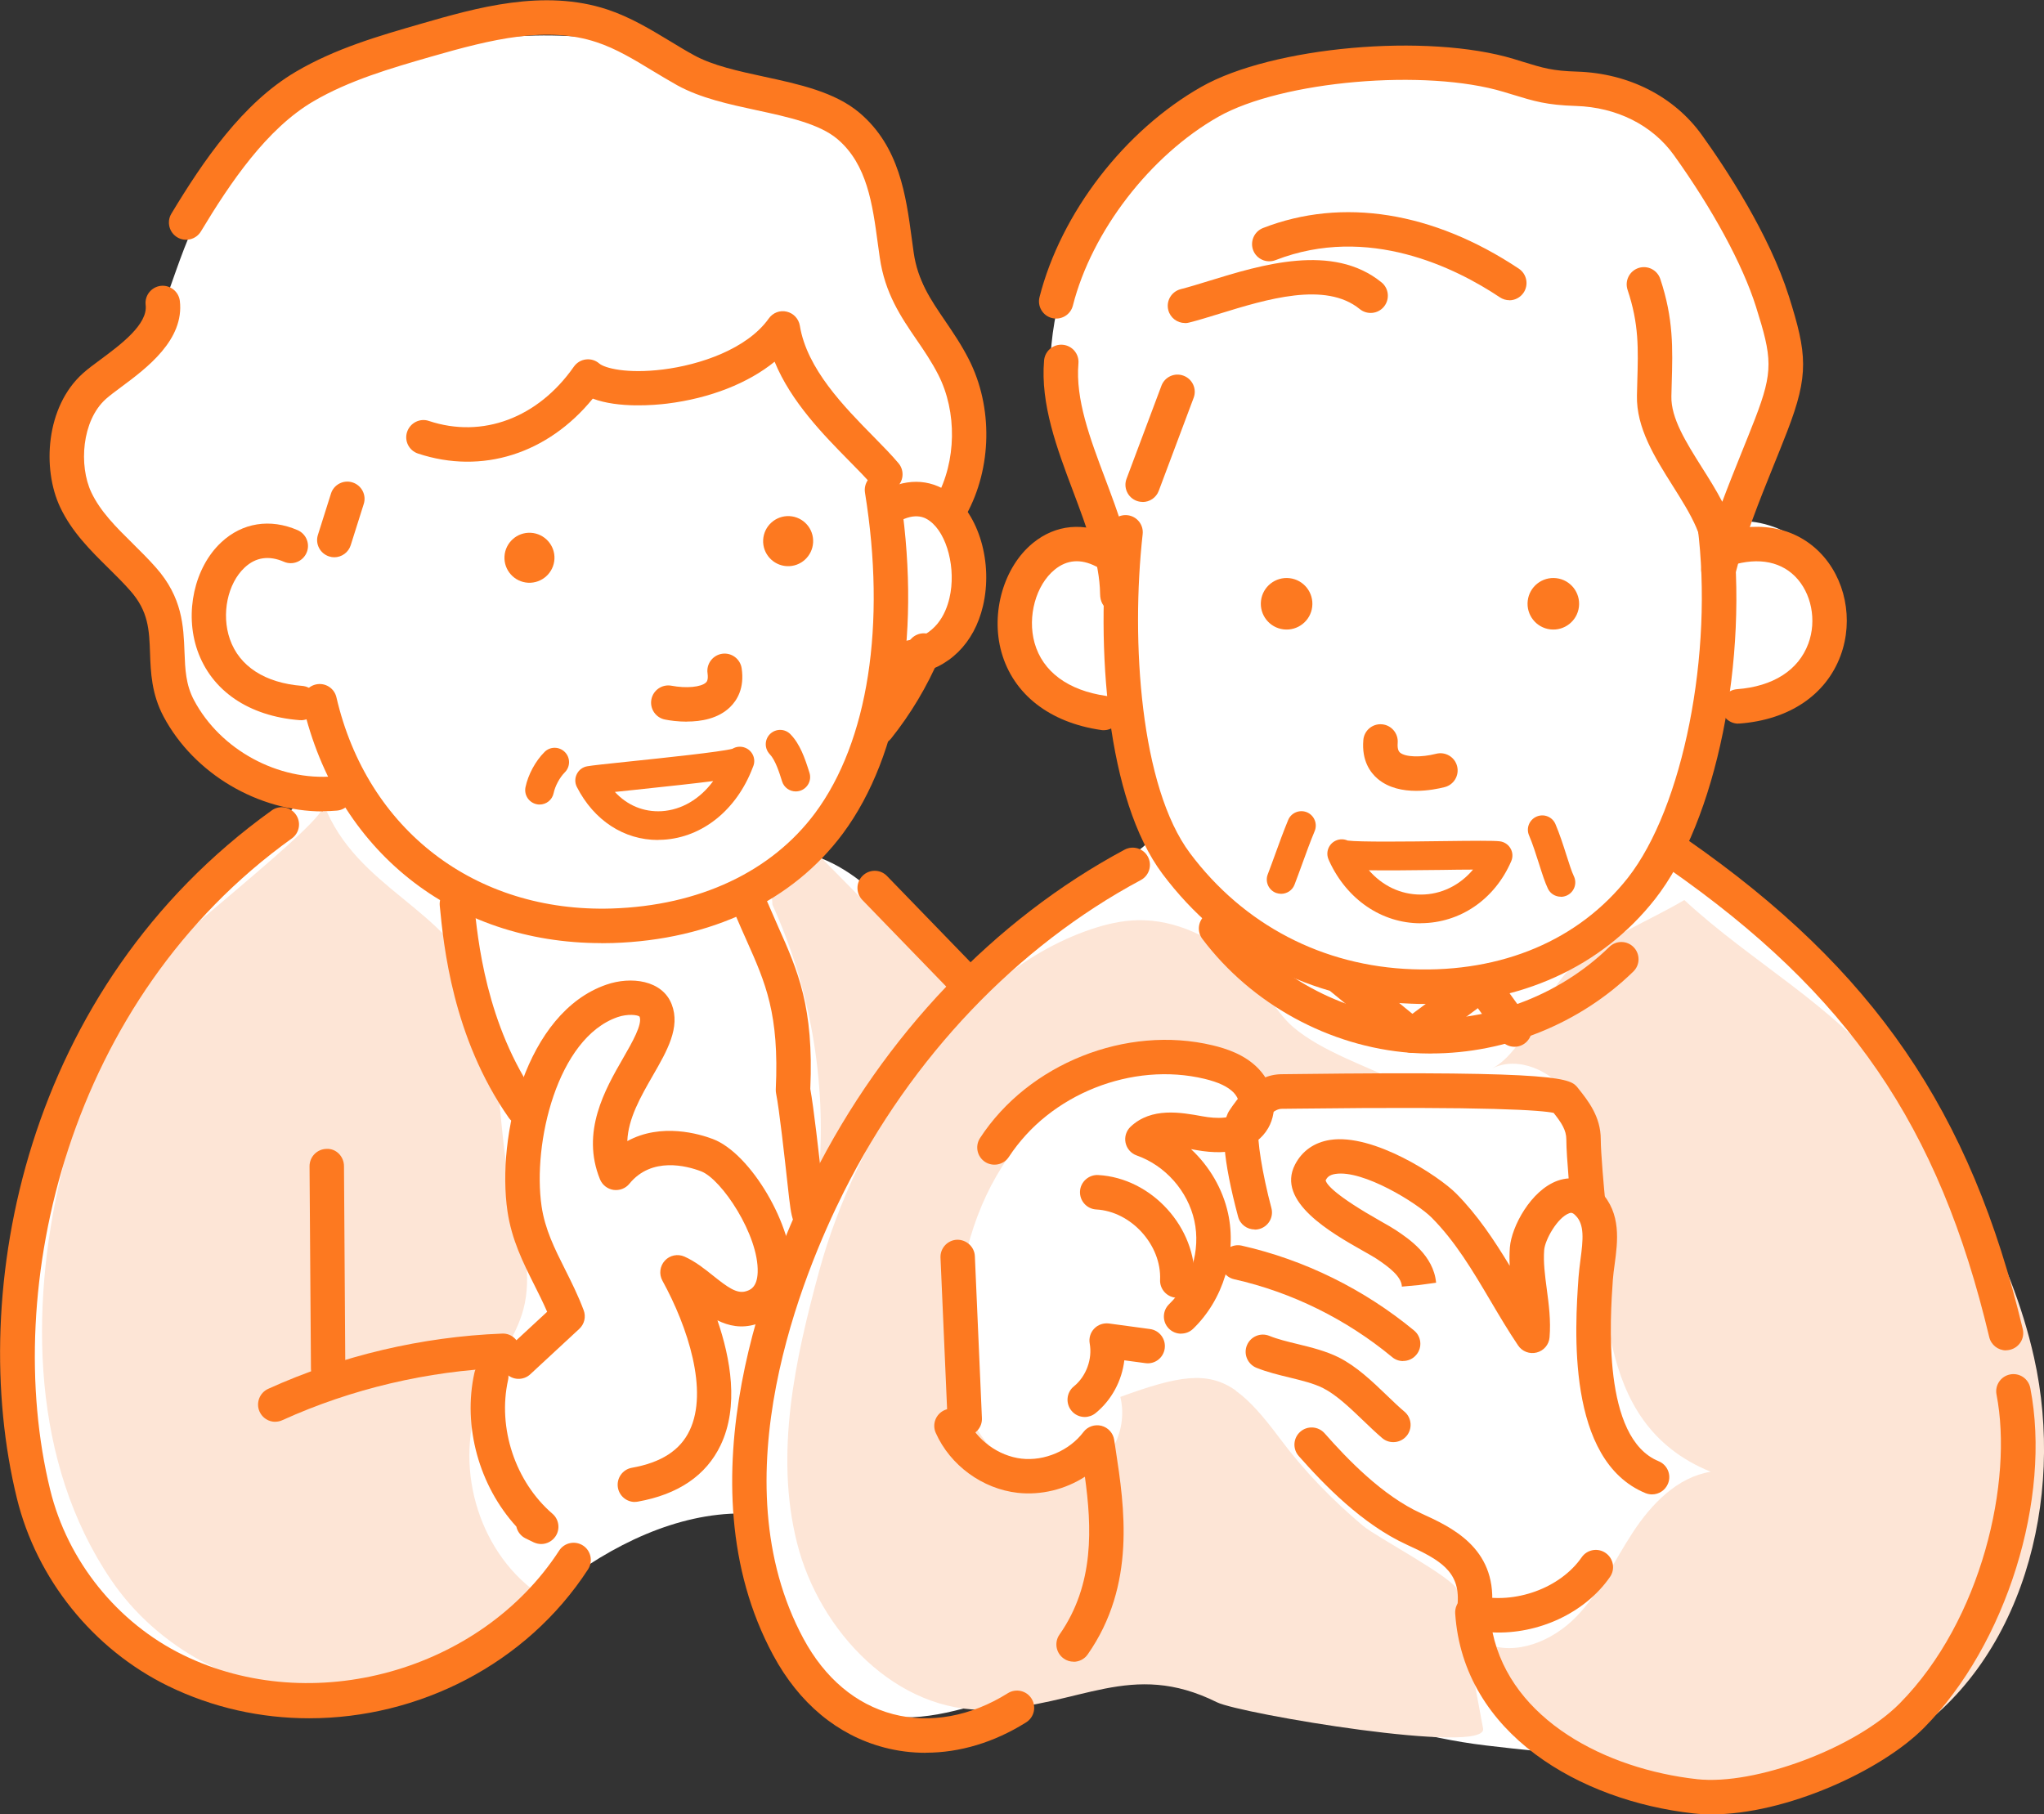 <?xml version="1.0" encoding="UTF-8"?>
<svg id="_レイヤー_2" data-name="レイヤー 2" xmlns="http://www.w3.org/2000/svg" width="246.3" height="218.66" viewBox="0 0 246.3 218.66">
  <rect x="0" y="0" width="246.3" height="218.66" fill="#333333" stroke="none"/>
  <defs>
    <style>
      .cls-1 {
        fill: #fd7920;
      }

      .cls-2 {
        fill: #fde5d6;
      }

      .cls-3 {
        fill: #fff;
      }
    </style>
  </defs>
  <g id="_レイヤー_2-2" data-name="レイヤー 2">
    <g>
      <path class="cls-3" d="M88.45,9.56C69.53-.04,44.71,3.72,29.48,18.49c-6.07,5.89-7.28,11.73-10.25,19.66-1.73,4.61-9.43,9.73-9.76,14.64-.44,6.52,4.95,14.11,8.13,20.33,2.59,5.06,3.22,14.34,7.32,18.3,3.6,3.47,7.2,2.84,11.39,4.88-11.61,12.83-20.6,17.62-26.84,33.76-6.24,16.14-10.64,46.35-.81,60.6,9.82,14.24,30.97,19.69,45.14,9.76,4.94-3.46,10.91-7.54,15.86-10.98,6.87-4.77,14.91-7.89,22.71-6.84-2.06,8.96,2.71,19.03,10.96,23.1,9.45,4.66,22.35-5.03,32.21-4.87,15.6.25,28.1,7.71,43.56,9.53,16.43,1.93,34.5,3.48,48.15-5.87,11.25-7.71,17.07-21.83,16.85-35.46s-5.84-26.74-13.62-37.93c-7.78-11.2-19.64-20.44-29.46-29.9,2.93-5.28,6.1-13.42,4.88-16.67,10.17.41,16.58-6.91,15.28-12.93-1.3-6.01-8.23-10.13-14.13-8.4,10.1-10.17,10.09-27.83,1.84-39.55-2.71-3.85-6.75-8-11.12-10.3-8.94-4.7-20.06-5.29-29.69-5.29-14.55,0-26.1,3.99-34.71,15.72-8.61,11.73-9.49,29.27-.32,40.57-6.72-.97-13.36,5.83-12.23,12.52,1.13,6.7,9.62,10.95,15.66,7.83.69,5.55,1.38,11.1,2.08,16.65-3.82,3.5-17.77,12.53-22.93,20.18-4.16-7.46-10.75-17.19-19.14-18.81,4.91-5.19,9.28-15,12.23-21.45,5.19-2.92,8.45-10.01,6.99-13.59-1.33-3.28,2.14-4.71-1.3-5.52,2.32-.13,1.84-14.02,1.22-16.27-1.93-7.03-5.22-12.09-7.14-19.12-1.73-6.3-4.46-13.63-10.81-15.17l-9.22-2.02Z"/>
      <path class="cls-2" d="M62.02,145.48c1.06,4.02,2.11,8.25,1.06,12.27-.91,3.46-3.29,6.33-4.79,9.58-3.74,8.09-1.24,18.59,5.74,24.13-5.88,7.93-15.73,12.76-25.6,12.55-9.87-.21-19.51-5.44-25.05-13.62-9.58-14.12-9.82-32.62-6.04-48.71,1.86-7.93,4.62-16.77,9.18-23.62,2.37-3.56,23.22-19.25,22.49-21.15,3.96,10.26,15.08,12.59,18.53,21.92,3.15,8.5,2.2,17.96,4.49,26.65Z"/>
      <path class="cls-2" d="M93.08,109.04c4.53,9.97,6.49,21.1,5.63,32.03,4.49-4.88,8.98-9.77,13.47-14.65,1.56-1.7,3.24-3.82,2.66-6.05-.3-1.17-1.19-2.1-2.04-2.96-4.76-4.83-9.52-9.66-14.29-14.49-1.83,1.69-3.67,3.38-5.5,5.07"/>
      <path class="cls-2" d="M186.53,120.25c-2.11,3.32-4.18,7.25-6.73,8.51,3.16-1.55,7.16.29,9.19,3.18,2.03,2.9,2.57,6.56,3.05,10.07,1.75,12.79-.46,29.46,14.1,35.36-4.03.65-7.14,3.88-9.38,7.3-2.24,3.41-3.96,7.22-6.8,10.15-2.84,2.93-7.3,4.83-11.04,3.21,1.54,5.31,5.36,9.91,10.29,12.41,11.05,5.61,29.29,5.92,39.77-.59,14.79-9.2,19.92-29.26,16.12-46.25-2.81-12.57-9.59-23.8-17.44-33.85-6.78-8.67-16.61-13.78-24.7-21.28-4.22,2.49-9.49,4.57-13.25,7.78-1.11.95-2.15,2.41-3.17,4.03Z"/>
      <path class="cls-2" d="M148.91,167.61c1.66,1.17,3.29,3.04,5.3,5.73,2.92,3.92,6.31,7.42,10.05,10.56,1.56,1.31,11.09,6.36,11.35,7.75,1.03,5.55,2.06,11.1,3.1,16.66.61,3.26-29.28-1.77-32.07-3.16-10.38-5.16-16.48.48-27.49.9-11.06.43-20.44-9.42-23.12-20.15-2.69-10.74-.23-22.04,2.68-32.72,4.31-15.85,16.16-35.65,32.85-41.22,1.77-.59,3.6-1.01,5.47-1.06,4.69-.12,9.18,2.15,12.67,5.28,2.44,2.19,3.78,5.61,6.15,7.62,3.49,2.96,8.87,4.68,12.95,6.72-.88-.44-6.73,1.65-8.2,1.71-3.2.12-6.45-.36-9.47-1.44-5.81-2.07-8.36-4.89-14.95-2.88-5.5,1.68-11.48,6.99-14.69,11.58-4.09,5.84-5.97,13.04-6.23,20.16-.16,4.41.33,9.02,2.61,12.8,2.29,3.78,6.72,6.51,11.06,5.72,4.54-.82,7.1-5.56,6.07-9.82,7.01-2.56,10.51-3.17,13.93-.76Z"/>
      <path class="cls-1" d="M106.69,59.23c-.6,0-1.19-.25-1.6-.75-.7-.84-1.66-1.82-2.78-2.95-3.04-3.09-6.99-7.1-8.97-11.94-3.19,2.59-7.77,4.41-12.95,5.05-1.48.18-5.83.58-8.96-.6-5.42,6.65-13.34,9.18-21.06,6.62-1.09-.36-1.68-1.54-1.31-2.62s1.54-1.68,2.62-1.31c6.46,2.15,13.15-.36,17.47-6.54.34-.48.86-.8,1.44-.87.58-.08,1.17.1,1.61.48.66.57,3.34,1.27,7.68.73,4.45-.55,10.14-2.46,12.76-6.15.49-.69,1.34-1.02,2.16-.82.82.19,1.44.86,1.58,1.69.85,5.2,5.31,9.74,8.89,13.38,1.13,1.15,2.2,2.24,3.01,3.21.73.88.61,2.19-.27,2.92-.39.32-.86.48-1.32.48Z"/>
      <path class="cls-1" d="M114.63,63.09c-.34,0-.68-.08-1-.26-1-.55-1.37-1.82-.81-2.82,2.43-4.4,2.53-10.37.24-14.85-.78-1.53-1.71-2.9-2.61-4.21-1.88-2.75-3.82-5.59-4.44-9.92-.08-.57-.16-1.14-.24-1.72-.63-4.67-1.27-9.5-4.85-12.54-2.17-1.85-6.01-2.68-9.72-3.48-3.34-.72-6.8-1.47-9.59-3.01-1-.56-1.98-1.15-2.96-1.74-2.27-1.38-4.42-2.68-6.75-3.45-5.98-1.99-12.58-.39-19.96,1.74-4.85,1.4-9.86,2.85-14.19,5.39-5.61,3.3-9.99,9.77-13.54,15.67-.59.98-1.87,1.3-2.85.71-.98-.59-1.3-1.87-.71-2.85,3.82-6.34,8.58-13.33,14.99-17.1,4.77-2.81,10.04-4.33,15.14-5.8,6.56-1.89,14.73-4.25,22.42-1.7,2.77.92,5.22,2.41,7.59,3.84.94.57,1.87,1.14,2.83,1.66,2.25,1.25,5.4,1.93,8.45,2.59,4.21.91,8.56,1.85,11.53,4.38,4.79,4.08,5.57,9.96,6.27,15.15.08.57.15,1.13.23,1.68.49,3.38,2.01,5.61,3.76,8.18.97,1.43,1.98,2.9,2.88,4.67,2.93,5.74,2.8,13.1-.31,18.74-.38.69-1.09,1.07-1.82,1.07Z"/>
      <path class="cls-1" d="M105.76,89.78c-.46,0-.91-.15-1.3-.45-.89-.72-1.04-2.02-.32-2.92,2.13-2.66,3.9-5.63,5.27-8.83.45-1.05,1.67-1.54,2.72-1.09,1.05.45,1.54,1.67,1.09,2.72-1.51,3.54-3.48,6.83-5.84,9.79-.41.51-1.01.78-1.62.78Z"/>
      <path class="cls-1" d="M171.66,120.99c-.53,0-1.06,0-1.6-.03-12.09-.42-22.74-5.98-29.98-15.64-6.69-8.93-8.09-27.23-6.51-41.4.13-1.14,1.14-1.95,2.29-1.83,1.14.13,1.96,1.15,1.83,2.29-1.44,12.92-.27,30.47,5.71,38.45,6.47,8.64,15.99,13.6,26.8,13.98,10.83.4,20.06-3.53,25.95-11.01,6.66-8.47,10.35-27.09,8.4-42.38-.14-1.14.66-2.18,1.8-2.32,1.13-.14,2.17.66,2.32,1.8,2.11,16.53-1.87,36.08-9.25,45.47-6.43,8.17-16.25,12.62-27.76,12.62Z"/>
      <path class="cls-1" d="M170.65,95.31c-1.58,0-3.31-.33-4.63-1.44-.91-.77-1.95-2.2-1.74-4.68.09-1.14,1.09-2,2.24-1.9,1.14.09,1.99,1.1,1.9,2.24-.07.87.2,1.09.28,1.17.65.55,2.52.61,4.36.14,1.11-.28,2.24.39,2.52,1.5.28,1.11-.39,2.24-1.5,2.52-.75.19-2.03.45-3.43.45Z"/>
      <path class="cls-1" d="M133.01,88c-.1,0-.2,0-.3-.02-6.24-.89-10.62-4.32-12.04-9.4-1.32-4.74.28-10.27,3.8-13.14,2.74-2.24,6.19-2.56,9.47-.88,1.02.52,1.43,1.77.9,2.79-.52,1.02-1.77,1.42-2.79.9-1.83-.93-3.49-.8-4.96.4-2.27,1.85-3.31,5.64-2.43,8.82.97,3.47,4.03,5.74,8.63,6.4,1.13.16,1.92,1.21,1.76,2.35-.15,1.03-1.04,1.78-2.05,1.78Z"/>
      <path class="cls-1" d="M209.46,87.21c-1.07,0-1.98-.83-2.07-1.92-.09-1.14.77-2.14,1.91-2.23,4.35-.33,7.41-2.28,8.6-5.49,1.04-2.79.38-6.12-1.59-8.1-1.96-1.97-4.93-2.36-8.35-1.1-1.07.4-2.27-.15-2.67-1.23-.4-1.08.15-2.27,1.23-2.67,4.95-1.83,9.59-1.08,12.72,2.06,3.13,3.14,4.15,8.15,2.55,12.48-1.76,4.75-6.2,7.74-12.18,8.19-.05,0-.11,0-.16,0Z"/>
      <path class="cls-1" d="M109.73,81.3c-.99,0-1.87-.71-2.04-1.73-.19-1.13.57-2.2,1.7-2.39,3.29-.56,4.55-3.09,5.02-5.11.82-3.49-.27-7.75-2.38-9.29-.4-.29-1.63-1.19-3.93.19-.98.59-2.26.27-2.85-.71-.59-.98-.27-2.26.71-2.85,3-1.8,6.02-1.79,8.51.02,3.49,2.55,5.2,8.39,3.98,13.59-1.06,4.52-4.11,7.53-8.37,8.25-.12.02-.24.03-.35.03Z"/>
      <path class="cls-1" d="M72.46,113.66c-17.85,0-31.88-11.13-35.96-28.68-.26-1.12.44-2.23,1.55-2.49,1.12-.26,2.23.43,2.49,1.55,3.71,15.98,16.74,25.95,33.16,25.45,10.55-.33,19.26-4.43,24.53-11.52,6.39-8.62,8.57-22.69,6-38.6-.18-1.13.59-2.2,1.72-2.38,1.13-.18,2.2.59,2.38,1.72,2.76,17.01.29,32.22-6.76,41.74-6.04,8.14-15.89,12.82-27.73,13.2-.46.01-.92.02-1.38.02Z"/>
      <path class="cls-1" d="M82.76,86.97c-1.06,0-2.01-.13-2.61-.25-1.13-.21-1.87-1.3-1.66-2.42.21-1.13,1.3-1.87,2.42-1.66,1.79.34,3.58.17,4.16-.39.08-.07.3-.29.19-1.1-.17-1.13.62-2.19,1.75-2.36,1.14-.17,2.19.62,2.36,1.75.36,2.41-.57,3.88-1.41,4.69-1.43,1.38-3.47,1.73-5.2,1.73Z"/>
      <path class="cls-1" d="M36.26,86.79c-.05,0-.11,0-.16,0-6.13-.48-10.61-3.54-12.31-8.4-1.58-4.53-.37-10.02,2.88-13.04,2.53-2.36,5.88-2.89,9.19-1.46,1.05.46,1.54,1.68,1.08,2.73-.46,1.05-1.68,1.54-2.73,1.08-1.8-.78-3.39-.55-4.72.69-2.07,1.92-2.84,5.63-1.79,8.64,1.14,3.28,4.24,5.28,8.71,5.63,1.14.09,2,1.09,1.91,2.23-.09,1.09-.99,1.91-2.07,1.91Z"/>
      <path class="cls-1" d="M171.18,111.27c-4.68,0-8.87-2.86-11-7.48-.03-.07-.06-.13-.09-.21h0s0,0,0,0c-.38-.87.01-1.89.89-2.28.47-.21.98-.19,1.41,0,1.35.19,7.52.12,11.26.07,4-.05,6.3-.07,7.06.02.54.06,1.03.38,1.3.85.28.47.31,1.05.09,1.55-1.98,4.59-6.15,7.45-10.89,7.47h-.04ZM164.95,104.88c1.63,1.87,3.82,2.93,6.24,2.93h.03c2.45,0,4.69-1.12,6.28-3.01-1.16,0-2.51.02-3.79.04-4.03.05-6.82.07-8.75.04Z"/>
      <path class="cls-1" d="M79.28,101.23c-4.09,0-7.71-2.35-9.77-6.39-.25-.49-.25-1.07,0-1.56.24-.49.71-.84,1.25-.93.61-.11,2.31-.29,5.27-.6,3.82-.4,10.81-1.13,12.23-1.51.43-.26.98-.33,1.49-.14.9.33,1.36,1.32,1.03,2.21-.03.07-.05.14-.08.2-1.93,5.08-6.04,8.41-10.77,8.69-.22.01-.44.02-.65.02ZM74.09,95.44c1.5,1.62,3.46,2.44,5.64,2.32,2.41-.15,4.62-1.47,6.21-3.63-2.07.27-5.1.6-9.55,1.07-.8.08-1.59.17-2.3.24Z"/>
      <path class="cls-1" d="M38.91,97.79c-7.8,0-15.52-4.53-19.2-11.43-1.45-2.73-1.55-5.34-1.63-7.64-.1-2.83-.19-5.06-2.4-7.55-.8-.91-1.67-1.77-2.59-2.68-2.19-2.16-4.45-4.4-5.85-7.38-2.17-4.61-1.74-12.08,2.74-16.11.59-.53,1.35-1.1,2.16-1.69,2.4-1.78,5.69-4.23,5.41-6.55-.14-1.14.68-2.17,1.81-2.31,1.14-.13,2.17.68,2.31,1.81.56,4.71-4.02,8.12-7.05,10.37-.73.54-1.41,1.05-1.86,1.45-2.92,2.62-3.27,8.04-1.76,11.25,1.09,2.31,2.99,4.2,5.01,6.19.93.92,1.89,1.87,2.78,2.88,3.2,3.61,3.32,7.08,3.44,10.15.08,2.12.15,3.96,1.15,5.84,3.18,5.98,10.13,9.75,16.86,9.17,1.13-.09,2.15.75,2.24,1.89.1,1.14-.75,2.15-1.89,2.24-.56.05-1.12.07-1.68.07Z"/>
      <path class="cls-1" d="M134.63,73.8c-.34,0-.69-.09-1-.26-.7-.39-1.06-1.04-1.07-1.95-.05-3.87-1.61-8.01-3.26-12.4-1.94-5.15-3.94-10.48-3.49-15.75.1-1.14,1.1-1.99,2.25-1.89,1.14.1,1.99,1.1,1.89,2.25-.37,4.33,1.38,8.99,3.24,13.93,1.53,4.08,3.12,8.29,3.45,12.45.04.14.06.29.06.45.04,1.24.07,2.22-.99,2.87-.33.2-.71.31-1.09.31Z"/>
      <path class="cls-1" d="M207.08,70.74c-.17,0-.34-.02-.51-.06-1.11-.28-1.79-1.4-1.51-2.51.72-2.92-1.33-6.18-3.51-9.64-2.16-3.43-4.39-6.98-4.3-10.87l.04-1.6c.12-4.07.21-7.01-1.17-11.13-.36-1.09.22-2.26,1.31-2.63,1.09-.36,2.26.22,2.63,1.31,1.61,4.82,1.5,8.41,1.38,12.57l-.04,1.58c-.06,2.63,1.75,5.51,3.67,8.56.86,1.36,1.73,2.74,2.46,4.15.74-1.98,1.53-3.94,2.3-5.86.56-1.39,1.12-2.77,1.65-4.14,2.23-5.78,2.06-7.34.11-13.52-1.6-5.07-5.21-11.73-9.89-18.26-2.59-3.61-6.89-5.77-11.8-5.92-3.54-.11-5.02-.57-7.7-1.39l-.99-.3c-9.41-2.85-26.76-1.34-34.4,2.99-8.21,4.66-15.25,13.8-17.53,22.76-.28,1.11-1.41,1.78-2.52,1.5-1.11-.28-1.78-1.41-1.5-2.52,2.58-10.14,10.24-20.09,19.51-25.35,8.56-4.85,27.2-6.51,37.65-3.35l1,.31c2.57.79,3.63,1.12,6.62,1.21,6.21.2,11.69,2.98,15.04,7.65,2.9,4.04,8.11,11.94,10.48,19.43,2.18,6.91,2.45,9.41-.2,16.27-.54,1.39-1.1,2.79-1.67,4.19-1.72,4.26-3.49,8.66-4.59,13.02-.24.94-1.08,1.57-2.01,1.57Z"/>
      <path class="cls-1" d="M181.88,36.18c-.39,0-.79-.11-1.15-.35-5.3-3.54-15.87-8.82-27.03-4.48-1.07.41-2.27-.11-2.69-1.18-.41-1.07.12-2.27,1.18-2.69,9.56-3.72,20.51-1.97,30.83,4.9.95.64,1.21,1.92.58,2.88-.4.6-1.06.93-1.73.93Z"/>
      <path class="cls-1" d="M142.79,38.93c-.92,0-1.77-.62-2.01-1.55-.29-1.11.38-2.24,1.49-2.53,1.02-.26,2.19-.62,3.42-1,6.3-1.94,14.92-4.59,20.78.18.89.72,1.02,2.03.3,2.92-.72.89-2.03,1.02-2.92.3-4.13-3.37-11.23-1.19-16.94.57-1.28.39-2.49.77-3.6,1.05-.18.05-.35.07-.52.07Z"/>
      <path class="cls-1" d="M137.69,60.49c-.24,0-.49-.04-.73-.13-1.07-.4-1.62-1.6-1.21-2.67l4.2-11.2c.4-1.07,1.59-1.62,2.67-1.21,1.07.4,1.62,1.6,1.21,2.67l-4.2,11.2c-.31.83-1.1,1.35-1.94,1.35Z"/>
      <path class="cls-1" d="M111.54,211.24c-1.69,0-3.37-.21-5-.64-5.63-1.48-10.26-5.34-13.38-11.14-11.28-20.94-.4-47.31,4.81-57.68,8.53-17,21.86-30.98,37.54-39.38,1.01-.54,2.27-.16,2.81.85.54,1.01.16,2.27-.85,2.81-14.93,7.99-27.64,21.34-35.79,37.58-4.91,9.79-15.22,34.63-4.86,53.85,2.57,4.76,6.3,7.91,10.79,9.09,4.46,1.17,9.37.28,13.83-2.52.97-.61,2.25-.32,2.86.65.61.97.32,2.25-.65,2.86-3.85,2.42-8.01,3.66-12.09,3.66Z"/>
      <path class="cls-1" d="M241.72,162.74c-.94,0-1.79-.64-2.02-1.6-6.06-25.48-16.92-41.33-38.73-56.52-.94-.65-1.17-1.95-.52-2.89.65-.94,1.95-1.17,2.89-.52,22.45,15.64,34.15,32.72,40.4,58.96.27,1.12-.42,2.23-1.54,2.5-.16.04-.32.06-.48.06Z"/>
      <path class="cls-1" d="M206.25,218.66c-.76,0-1.5-.04-2.22-.12-13.57-1.51-27.71-9.54-28.68-24.09-.04-.66.23-1.3.73-1.72.5-.43,1.17-.59,1.82-.44,4.65,1.09,10.11-.89,12.69-4.61.65-.94,1.95-1.18,2.89-.52.94.65,1.18,1.95.52,2.89-3.02,4.36-8.65,6.93-14.15,6.68,2.24,10.56,13.65,16.47,24.65,17.69,7.01.77,19.12-3.76,24.44-9.16,9.87-10.01,13.67-26.77,11.64-37.19-.22-1.12.51-2.21,1.64-2.43,1.12-.22,2.21.51,2.43,1.64,2.59,13.31-2.89,30.89-12.76,40.9-5.2,5.27-16.74,10.48-25.63,10.48Z"/>
      <path class="cls-1" d="M142.32,160.73c-.54,0-1.08-.21-1.49-.63-.8-.82-.77-2.14.05-2.93,2.62-2.54,3.82-6.48,3.04-10.05-.78-3.57-3.51-6.66-6.95-7.87-.68-.24-1.19-.82-1.34-1.53-.15-.71.08-1.44.61-1.94,2.52-2.37,6.06-1.72,8.65-1.25,1.73.32,3.78.32,4.33-.64.32-.56.07-1.55-.56-2.21-.7-.72-1.81-1.25-3.5-1.66-8.76-2.1-18.68,1.86-23.59,9.4-.62.96-1.91,1.23-2.87.61-.96-.63-1.23-1.91-.61-2.87,5.84-8.97,17.63-13.67,28.04-11.18,1.57.38,3.86,1.08,5.52,2.82,1.95,2.03,2.42,4.97,1.17,7.15-1.43,2.47-4.51,3.41-8.68,2.65-.2-.04-.41-.08-.62-.11,2.21,2.06,3.81,4.78,4.46,7.73,1.08,4.94-.57,10.41-4.21,13.92-.4.39-.92.58-1.44.58Z"/>
      <path class="cls-1" d="M141.87,156.4s-.06,0-.09,0c-1.15-.05-2.04-1.02-1.99-2.16.18-4.2-3.49-8.25-7.69-8.48-1.14-.06-2.02-1.04-1.96-2.19.06-1.14,1.06-2.02,2.19-1.96,6.46.36,11.88,6.34,11.61,12.8-.05,1.11-.97,1.99-2.07,1.99Z"/>
      <path class="cls-1" d="M151.19,148.17c-.92,0-1.76-.61-2-1.54-1.82-6.81-2.17-11.11-1.06-12.78.88-1.31,2.93-4.39,6.34-4.39.23,0,.85,0,1.76-.02,32.25-.4,33.01.56,33.9,1.67,1.23,1.54,2.76,3.45,2.76,6.2,0,1.57.39,5.97.55,7.53.11,1.14-.72,2.16-1.86,2.27-1.13.11-2.15-.72-2.27-1.86-.02-.24-.57-5.83-.57-7.93,0-1.11-.57-1.99-1.53-3.2-1.45-.3-7.35-.8-30.93-.51-.94.01-1.57.02-1.81.02-.81,0-1.68.75-2.81,2.42-.24,1.11.46,5.48,1.54,9.53.3,1.11-.36,2.24-1.47,2.54-.18.05-.36.07-.54.07Z"/>
      <path class="cls-1" d="M199.08,180.1c-.26,0-.53-.05-.79-.15-9.6-3.94-8.5-19.98-8.08-26.02.05-.66.14-1.36.23-2.08.34-2.52.49-4.26-.57-5.35-.41-.42-.6-.35-.79-.28-1.39.5-2.91,3.17-3.01,4.44-.11,1.45.09,3.01.31,4.66.25,1.88.51,3.81.34,5.85-.07.88-.69,1.61-1.55,1.83-.85.22-1.75-.12-2.24-.85-1.18-1.75-2.27-3.59-3.32-5.37-2.18-3.69-4.25-7.17-7.09-10.03-1.76-1.77-8.28-5.8-11.61-5.27-.74.11-1,.43-1.17.76.09.53,1.3,1.92,6.66,4.95.76.43,1.39.79,1.78,1.05,1.59,1.06,4.56,3.05,4.87,6.35l-2.06.28-2.07.19s0-.09,0-.09c-.11-1.16-1.53-2.26-3.05-3.27-.33-.22-.87-.52-1.52-.89-3.97-2.24-10.6-6-8.3-10.46.85-1.64,2.31-2.67,4.22-2.97,5.24-.81,13.1,4.35,15.19,6.45,2.6,2.62,4.61,5.67,6.46,8.72-.04-.74-.04-1.48.02-2.23.2-2.5,2.53-6.86,5.74-8.02,1.85-.66,3.73-.19,5.18,1.3,2.54,2.63,2.07,6.05,1.7,8.8-.08.62-.17,1.23-.21,1.81-.33,4.72-1.32,19.09,5.51,21.89,1.06.43,1.57,1.65,1.13,2.71-.33.8-1.1,1.29-1.92,1.29Z"/>
      <path class="cls-1" d="M169.07,164.03c-.47,0-.94-.16-1.32-.48-5.52-4.57-12.1-7.82-19.03-9.38-1.12-.25-1.82-1.36-1.57-2.48.25-1.12,1.36-1.82,2.48-1.57,7.56,1.71,14.74,5.25,20.77,10.23.88.73,1.01,2.04.27,2.92-.41.5-1,.75-1.6.75Z"/>
      <path class="cls-1" d="M167.89,173.8c-.48,0-.96-.16-1.35-.5-.75-.64-1.52-1.38-2.26-2.09-1.59-1.52-3.23-3.1-4.83-3.91-1.14-.58-2.57-.92-4.07-1.29-1.32-.32-2.69-.65-3.98-1.17-1.06-.43-1.58-1.64-1.15-2.7.43-1.06,1.63-1.58,2.7-1.15,1.01.41,2.17.69,3.41.99,1.67.41,3.39.83,4.96,1.61,2.16,1.09,4.03,2.88,5.84,4.62.73.7,1.42,1.37,2.09,1.93.87.74.97,2.06.23,2.93-.41.48-.99.73-1.58.73Z"/>
      <path class="cls-1" d="M177.73,195.38s-.1,0-.15,0c-1.14-.08-2.01-1.07-1.93-2.21.26-3.8-2.13-5.18-6.11-7-5.41-2.47-10.03-7.28-13.04-10.69-.76-.86-.68-2.17.18-2.93.86-.76,2.17-.67,2.93.18,2.75,3.12,6.96,7.52,11.65,9.66,3.59,1.64,9.01,4.11,8.53,11.06-.08,1.09-.99,1.93-2.07,1.93Z"/>
      <path class="cls-1" d="M116.25,173.07c-1.1,0-2.02-.87-2.07-1.98l-.85-19.52c-.05-1.14.84-2.11,1.98-2.16,1.13-.03,2.11.84,2.16,1.98l.85,19.52c.05,1.15-.84,2.11-1.98,2.16-.03,0-.06,0-.09,0Z"/>
      <path class="cls-1" d="M129.37,200.26c-.41,0-.83-.12-1.19-.38-.94-.66-1.17-1.95-.51-2.89,4.26-6.08,3.88-13.02,3.06-19.02-2.38,1.53-5.27,2.25-8.1,1.94-4.25-.48-8.13-3.31-9.87-7.22-.47-1.05,0-2.27,1.04-2.74,1.05-.47,2.27,0,2.74,1.05,1.14,2.55,3.78,4.47,6.55,4.79,2.78.32,5.77-.97,7.46-3.2.5-.67,1.36-.96,2.17-.76.81.21,1.42.88,1.54,1.71l.18,1.18c1.05,6.88,2.48,16.3-3.37,24.66-.4.58-1.05.89-1.7.89Z"/>
      <path class="cls-1" d="M130.71,170.77c-.6,0-1.2-.26-1.61-.77-.72-.89-.59-2.2.3-2.92,1.48-1.2,2.25-3.28,1.91-5.16-.12-.65.08-1.32.54-1.8.46-.48,1.12-.7,1.78-.62l4.94.67c1.14.15,1.93,1.2,1.78,2.33-.15,1.14-1.19,1.94-2.33,1.78l-2.54-.34c-.29,2.45-1.52,4.78-3.46,6.36-.38.31-.85.47-1.31.47Z"/>
      <g>
        <path class="cls-1" d="M158.12,73.13c-.2,1.7-1.74,2.92-3.45,2.72-1.7-.2-2.92-1.74-2.72-3.45.2-1.7,1.74-2.92,3.45-2.72,1.7.2,2.92,1.74,2.72,3.45Z"/>
        <path class="cls-1" d="M190.26,73.13c-.2,1.7-1.74,2.92-3.45,2.72-1.7-.2-2.92-1.74-2.72-3.45.2-1.7,1.74-2.92,3.45-2.72,1.7.2,2.92,1.74,2.72,3.45Z"/>
      </g>
      <path class="cls-1" d="M66.81,67.37c-.09,1.67-1.51,2.94-3.17,2.86-1.66-.09-2.94-1.51-2.85-3.17.09-1.66,1.51-2.94,3.17-2.85,1.66.09,2.94,1.51,2.85,3.17Z"/>
      <path class="cls-1" d="M97.98,65.37c-.09,1.67-1.51,2.95-3.17,2.86-1.66-.09-2.94-1.51-2.85-3.17.09-1.67,1.51-2.94,3.17-2.86,1.67.09,2.94,1.51,2.85,3.17Z"/>
      <path class="cls-1" d="M95.89,95.38c-.74,0-1.42-.47-1.65-1.21-.34-1.09-.81-2.57-1.48-3.27-.66-.69-.65-1.78.04-2.45.69-.66,1.78-.65,2.45.04,1.15,1.18,1.74,2.87,2.29,4.64.29.91-.22,1.88-1.13,2.17-.17.05-.35.08-.52.08Z"/>
      <path class="cls-1" d="M65.02,96.96c-.12,0-.24-.01-.36-.04-.93-.2-1.53-1.11-1.34-2.05.32-1.52,1.2-3.15,2.29-4.24.67-.68,1.77-.68,2.45,0,.68.67.68,1.77,0,2.45-.62.62-1.17,1.65-1.35,2.51-.17.82-.89,1.37-1.69,1.37Z"/>
      <path class="cls-1" d="M154.38,107.72c-.2,0-.41-.04-.62-.11-.89-.34-1.34-1.34-1-2.23.3-.78.59-1.58.88-2.38.49-1.36,1-2.76,1.58-4.17.36-.88,1.37-1.3,2.26-.94.88.37,1.3,1.38.94,2.26-.56,1.34-1.05,2.71-1.53,4.03-.3.82-.59,1.63-.9,2.43-.26.69-.92,1.11-1.62,1.11Z"/>
      <path class="cls-1" d="M188.08,108.07c-.65,0-1.27-.36-1.56-.98-.36-.75-.69-1.79-1.07-2.99-.36-1.12-.76-2.4-1.2-3.42-.38-.88.03-1.89.91-2.27.88-.38,1.9.03,2.27.91.5,1.17.94,2.53,1.32,3.73.33,1.04.64,2.01.9,2.55.41.86.05,1.89-.82,2.31-.24.11-.49.17-.74.17Z"/>
      <path class="cls-1" d="M40.29,67.16c-.21,0-.42-.03-.63-.1-1.09-.35-1.7-1.51-1.35-2.6l1.57-4.97c.34-1.09,1.51-1.7,2.6-1.35,1.09.35,1.7,1.51,1.35,2.6l-1.57,4.97c-.28.88-1.1,1.45-1.98,1.45Z"/>
      <path class="cls-1" d="M116.51,120.56c-.54,0-1.08-.21-1.49-.63l-11.11-11.47c-.8-.82-.78-2.14.05-2.93.82-.8,2.14-.78,2.93.05l11.11,11.47c.8.82.78,2.14-.05,2.93-.4.39-.92.59-1.44.59Z"/>
      <path class="cls-1" d="M37.26,207.08c-5.8,0-11.62-1.26-17.02-3.9-9.02-4.42-15.83-12.88-18.21-22.63-6.1-24.93.91-61.5,30.71-82.88.93-.67,2.23-.46,2.9.48.67.93.46,2.23-.48,2.9C8.17,120.39.09,155.19,6.05,179.56c2.1,8.57,8.08,16.01,16.01,19.89,15.54,7.61,35.87,1.97,45.32-12.58.62-.96,1.91-1.23,2.87-.61.96.62,1.23,1.91.61,2.87-7.45,11.47-20.45,17.95-33.6,17.95Z"/>
      <path class="cls-1" d="M39.54,167.01c-1.14,0-2.07-.92-2.07-2.06l-.17-24.4c0-1.15.92-2.08,2.06-2.09,1.15-.06,2.08.92,2.09,2.06l.16,24.4c0,1.15-.92,2.08-2.06,2.09h-.01Z"/>
      <path class="cls-1" d="M33.17,171.35c-.79,0-1.54-.45-1.89-1.22-.47-1.04-.01-2.27,1.03-2.75,8.79-3.99,18.54-6.29,28.19-6.66,1.16-.06,2.11.85,2.15,1.99.04,1.15-.85,2.11-1.99,2.15-9.12.35-18.32,2.52-26.63,6.29-.28.13-.57.19-.86.19Z"/>
      <path class="cls-1" d="M76.5,181.01c-.99,0-1.86-.71-2.04-1.71-.2-1.13.55-2.21,1.68-2.41,3.54-.63,5.82-2.1,6.96-4.5,2.28-4.77-.2-12.45-3.28-18.05-.43-.78-.31-1.75.29-2.41.6-.66,1.56-.85,2.37-.49,1.29.58,2.39,1.45,3.45,2.3,1.73,1.38,2.85,2.21,3.95,1.88.44-.13,1.36-.41,1.42-2.29.15-4.45-4.34-11.23-6.82-12.17-1.73-.66-5.96-1.79-8.64,1.5-.46.57-1.19.84-1.92.74-.72-.11-1.34-.59-1.62-1.27-2.33-5.72.62-10.85,2.78-14.6,1.1-1.91,2.35-4.09,1.99-5.01-.21-.22-1.46-.36-2.66.06-7.25,2.52-10.26,15.18-9.15,22.79.41,2.79,1.58,5.12,2.82,7.59.77,1.54,1.57,3.13,2.25,4.94.3.79.09,1.68-.53,2.25l-5.9,5.47c-.84.78-2.15.73-2.93-.11-.78-.84-.73-2.15.11-2.93l4.85-4.49c-.49-1.13-1.03-2.21-1.56-3.26-1.33-2.66-2.71-5.4-3.22-8.85-1.32-9.01,2.16-23.93,11.9-27.31,2.98-1.04,6.76-.56,7.89,2.37,1.07,2.77-.55,5.59-2.27,8.57-1.47,2.56-2.98,5.19-3.08,7.91,4.1-2.25,8.73-.85,10.31-.25,4.57,1.73,9.72,10.51,9.53,16.2-.1,3.08-1.69,5.3-4.36,6.12-1.74.53-3.27.2-4.62-.47,1.57,4.57,2.62,10.37.38,15.05-1.74,3.64-5.1,5.93-9.98,6.8-.12.02-.25.03-.37.03Z"/>
      <path class="cls-1" d="M97.38,148.1s-.05,0-.07,0c-1.82-.06-1.9-.75-2.39-5.21-.38-3.45-1.02-9.22-1.4-11.1-.03-.17-.05-.34-.04-.51.43-9.09-1.23-12.81-3.53-17.97-.42-.94-.86-1.93-1.31-2.99-.44-1.06.05-2.27,1.11-2.72,1.06-.45,2.27.05,2.72,1.11.44,1.03.86,1.99,1.27,2.91,2.42,5.42,4.33,9.71,3.9,19.61.41,2.24,1.01,7.6,1.41,11.2.15,1.31.3,2.66.35,3.09.07.28.08.58.03.88-.18.99-1.05,1.71-2.04,1.71Z"/>
      <path class="cls-1" d="M63,135.59c-.65,0-1.3-.31-1.7-.89-6.77-9.69-7.85-20.8-8.31-25.55-.11-1.14.72-2.16,1.86-2.27,1.13-.11,2.16.72,2.27,1.86.43,4.42,1.44,14.77,7.59,23.57.66.94.43,2.23-.51,2.89-.36.25-.78.37-1.19.37Z"/>
      <path class="cls-1" d="M65.22,186.08c-.3,0-.61-.07-.9-.2l-.97-.47c-.6-.29-1-.83-1.13-1.43-4.47-4.9-6.49-12.08-5.05-18.55.25-1.12,1.35-1.83,2.47-1.58,1.12.25,1.83,1.35,1.58,2.47-1.28,5.77.87,12.25,5.35,16.11.79.68.95,1.84.38,2.71-.4.6-1.06.94-1.74.94Z"/>
      <path class="cls-1" d="M172.48,126.97c-.84,0-1.68-.03-2.52-.09-9.8-.74-19.17-5.88-25.08-13.73-.69-.92-.51-2.22.41-2.91.92-.69,2.21-.51,2.91.41,5.2,6.91,13.45,11.43,22.07,12.08,8.62.65,17.46-2.56,23.65-8.61.82-.8,2.13-.79,2.93.03.8.82.79,2.13-.03,2.93-6.42,6.28-15.37,9.88-24.35,9.88Z"/>
      <path class="cls-1" d="M170.12,126.88c-.47,0-.93-.16-1.31-.47l-8.37-6.84c-.89-.73-1.02-2.03-.29-2.92.73-.89,2.03-1.02,2.92-.29l7.12,5.82,7.1-5.27c.45-.33,1.01-.47,1.55-.38.55.08,1.04.39,1.37.84l3.97,5.49c.67.93.46,2.23-.47,2.9-.93.67-2.22.46-2.9-.47l-2.73-3.79-6.71,4.98c-.37.27-.8.41-1.24.41Z"/>
    </g>
  </g>
</svg>